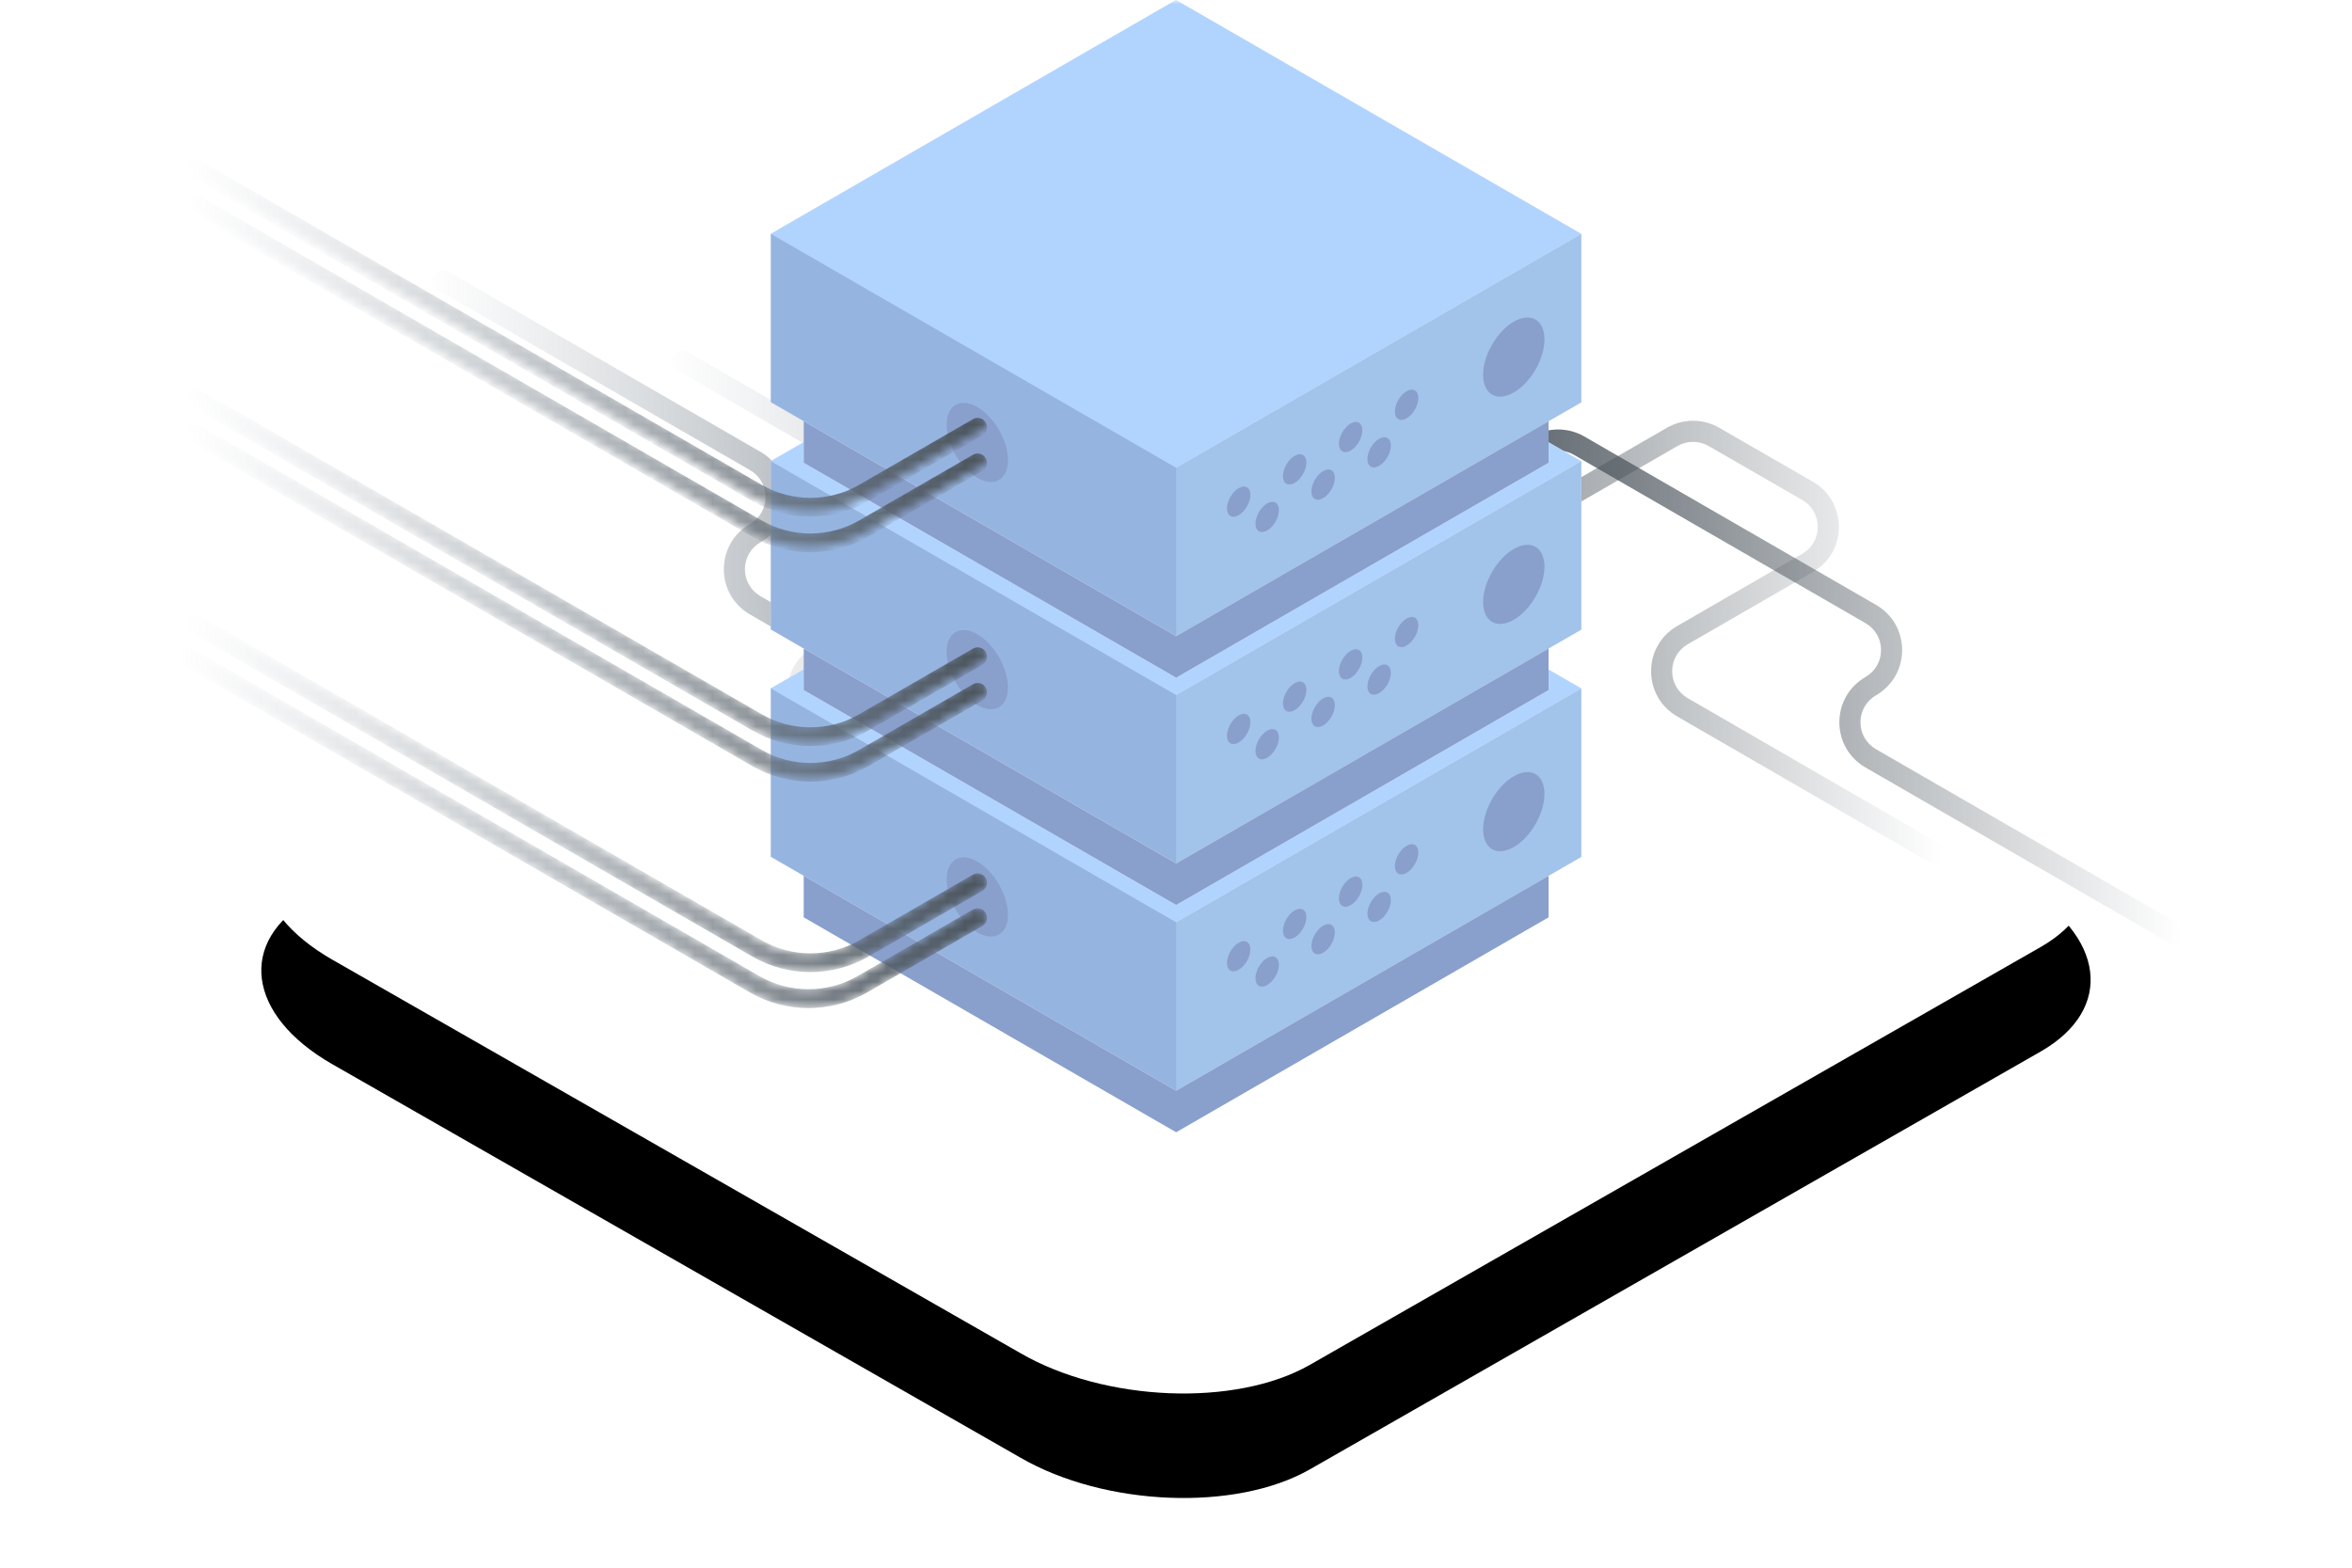 <?xml version="1.0" encoding="UTF-8"?>
<svg width="270px" height="180px" viewBox="0 0 270 180" version="1.1" xmlns="http://www.w3.org/2000/svg" xmlns:xlink="http://www.w3.org/1999/xlink">
    <title>icon-deploy-terminal-server</title>
    <defs>
        <rect id="path-1" x="0" y="0" width="270" height="180"></rect>
        <path d="M38.12,110.172 L117.155,155.372 C126.836,160.97 141.843,161.577 150.363,156.715 L234.271,108.733 C242.759,103.871 241.694,95.394 231.883,89.764 L152.751,44.628 C142.908,39.03 128.063,38.423 119.543,43.285 L35.635,91.267 C27.276,96.065 28.309,104.542 38.12,110.172 Z" id="path-3"></path>
        <filter x="-20.0%" y="-25.0%" width="140.0%" height="170.0%" filterUnits="objectBoundingBox" id="filter-4">
            <feOffset dx="0" dy="12" in="SourceAlpha" result="shadowOffsetOuter1"></feOffset>
            <feGaussianBlur stdDeviation="12" in="shadowOffsetOuter1" result="shadowBlurOuter1"></feGaussianBlur>
            <feColorMatrix values="0 0 0 0 0.298   0 0 0 0 0.333   0 0 0 0 0.365  0 0 0 0.15 0" type="matrix" in="shadowBlurOuter1"></feColorMatrix>
        </filter>
        <linearGradient x1="-9.89623937e-05%" y1="50%" x2="98.497%" y2="50%" id="linearGradient-5">
            <stop stop-color="#97A1AA" stop-opacity="0" offset="0%"></stop>
            <stop stop-color="#4C555D" offset="50.027%"></stop>
            <stop stop-color="#4C555D" stop-opacity="0" offset="100%"></stop>
        </linearGradient>
        <linearGradient x1="-9.89623937e-05%" y1="50%" x2="98.497%" y2="50%" id="linearGradient-6">
            <stop stop-color="#97A1AA" stop-opacity="0" offset="0%"></stop>
            <stop stop-color="#4C555D" offset="50.027%"></stop>
            <stop stop-color="#4C555D" stop-opacity="0" offset="100%"></stop>
        </linearGradient>
        <path d="M0.146,0.544 C-0.154,1.064 0.024,1.728 0.544,2.028 L0.544,2.028 L65.781,39.693 C67.858,40.892 70.185,41.492 72.513,41.492 L72.513,41.492 C74.84,41.492 77.169,40.892 79.244,39.694 L79.244,39.694 L92.463,32.065 C92.808,31.866 93.003,31.506 93.007,31.135 L93.007,31.135 L93.007,31.111 C93.005,30.93 92.958,30.748 92.861,30.58 L92.861,30.58 C92.561,30.06 91.897,29.882 91.377,30.182 L91.377,30.182 L78.157,37.812 C74.676,39.822 70.35,39.821 66.868,37.811 L66.868,37.811 L1.63,0.146 C1.459,0.047 1.272,0 1.087,0 L1.087,0 C0.712,0 0.347,0.195 0.146,0.544" id="path-7"></path>
        <linearGradient x1="-9.89623937e-05%" y1="50%" x2="100%" y2="50%" id="linearGradient-9">
            <stop stop-color="#97A1AA" stop-opacity="0" offset="0%"></stop>
            <stop stop-color="#4C555D" offset="98.497%"></stop>
        </linearGradient>
        <path d="M0.146,0.543 C-0.154,1.063 0.024,1.728 0.544,2.028 L0.544,2.028 L65.781,39.693 C67.858,40.892 70.185,41.491 72.513,41.491 L72.513,41.491 C74.84,41.491 77.169,40.892 79.244,39.694 L79.244,39.694 L92.463,32.064 C92.808,31.865 93.003,31.505 93.007,31.135 L93.007,31.135 L93.007,31.111 C93.005,30.93 92.958,30.748 92.861,30.58 L92.861,30.58 C92.561,30.06 91.897,29.882 91.377,30.182 L91.377,30.182 L78.157,37.812 C74.676,39.821 70.35,39.821 66.868,37.811 L66.868,37.811 L1.63,0.146 C1.459,0.047 1.272,-0 1.088,0 L1.088,0 C0.712,0 0.347,0.195 0.146,0.543" id="path-10"></path>
        <linearGradient x1="-9.89623937e-05%" y1="50%" x2="98.497%" y2="50%" id="linearGradient-12">
            <stop stop-color="#97A1AA" stop-opacity="0" offset="0%"></stop>
            <stop stop-color="#4C555D" offset="100%"></stop>
        </linearGradient>
        <path d="M1.069,0 C0.7,0.006 0.344,0.201 0.146,0.544 L0.146,0.544 C-0.154,1.063 0.024,1.728 0.544,2.028 L0.544,2.028 L65.781,39.693 C67.858,40.892 70.185,41.491 72.513,41.491 L72.513,41.491 C74.84,41.491 77.169,40.892 79.244,39.694 L79.244,39.694 L92.463,32.064 C92.808,31.865 93.003,31.506 93.007,31.134 L93.007,31.134 L93.007,31.111 C93.005,30.93 92.958,30.747 92.861,30.58 L92.861,30.58 C92.561,30.06 91.897,29.882 91.377,30.182 L91.377,30.182 L78.157,37.812 C74.676,39.821 70.35,39.821 66.868,37.811 L66.868,37.811 L1.63,0.146 C1.465,0.05 1.285,0.003 1.106,0 L1.106,0 L1.069,0 Z" id="path-13"></path>
        <linearGradient x1="-9.89623937e-05%" y1="50%" x2="100%" y2="50%" id="linearGradient-15">
            <stop stop-color="#97A1AA" stop-opacity="0" offset="0%"></stop>
            <stop stop-color="#4C555D" offset="98.497%"></stop>
        </linearGradient>
        <path d="M0.146,0.544 C-0.154,1.063 0.024,1.728 0.544,2.028 L0.544,2.028 L65.781,39.693 C67.858,40.892 70.185,41.491 72.513,41.491 L72.513,41.491 C74.84,41.491 77.169,40.892 79.244,39.694 L79.244,39.694 L92.463,32.064 C92.808,31.865 93.003,31.506 93.007,31.135 L93.007,31.135 L93.007,31.111 C93.005,30.93 92.958,30.747 92.861,30.58 L92.861,30.58 C92.561,30.06 91.897,29.882 91.377,30.182 L91.377,30.182 L78.157,37.812 C74.676,39.821 70.35,39.821 66.868,37.811 L66.868,37.811 L1.63,0.146 C1.459,0.047 1.272,0 1.087,0 L1.087,0 C0.712,0 0.347,0.195 0.146,0.544" id="path-16"></path>
        <path d="M0.146,0.544 C-0.154,1.063 0.024,1.728 0.544,2.028 L0.544,2.028 L65.781,39.693 C67.858,40.892 70.185,41.492 72.513,41.492 L72.513,41.492 C74.84,41.492 77.169,40.892 79.244,39.694 L79.244,39.694 L92.463,32.065 C92.808,31.866 93.003,31.506 93.007,31.135 L93.007,31.135 L93.007,31.111 C93.005,30.93 92.958,30.748 92.861,30.58 L92.861,30.58 C92.561,30.06 91.897,29.883 91.377,30.182 L91.377,30.182 L78.157,37.812 C74.676,39.821 70.35,39.821 66.868,37.811 L66.868,37.811 L1.63,0.146 C1.459,0.047 1.272,0 1.088,0 L1.088,0 C0.712,0 0.347,0.195 0.146,0.544" id="path-18"></path>
        <path d="M0.146,0.544 C-0.154,1.063 0.024,1.728 0.544,2.028 L0.544,2.028 L65.781,39.693 C67.858,40.892 70.185,41.491 72.513,41.491 L72.513,41.491 C74.84,41.491 77.169,40.892 79.244,39.694 L79.244,39.694 L92.463,32.064 C92.808,31.865 93.003,31.506 93.007,31.135 L93.007,31.135 L93.007,31.111 C93.005,30.93 92.958,30.747 92.861,30.58 L92.861,30.58 C92.561,30.06 91.897,29.882 91.377,30.182 L91.377,30.182 L78.157,37.812 C74.676,39.821 70.35,39.821 66.868,37.811 L66.868,37.811 L1.63,0.146 C1.459,0.047 1.272,0 1.087,0 L1.087,0 C0.712,0 0.347,0.195 0.146,0.544" id="path-20"></path>
        <linearGradient x1="-9.89623937e-05%" y1="50%" x2="100%" y2="50%" id="linearGradient-22">
            <stop stop-color="#97A1AA" stop-opacity="0" offset="0%"></stop>
            <stop stop-color="#4C555D" offset="98.497%"></stop>
        </linearGradient>
    </defs>
    <g id="Servers" stroke="none" stroke-width="1" fill="none" fill-rule="evenodd">
        <g id="Dedicated-Server-NEW" transform="translate(-185, -8130)">
            <g id="icon-deploy-terminal-server" transform="translate(184.996, 8130)">
                <mask id="mask-2" fill="white">
                    <use xlink:href="#path-1"></use>
                </mask>
                <g id="Rectangle"></g>
                <g id="Path-Copy-75" mask="url(#mask-2)">
                    <use fill="black" fill-opacity="1" filter="url(#filter-4)" xlink:href="#path-3"></use>
                    <use fill="#FFFFFF" fill-rule="evenodd" xlink:href="#path-3"></use>
                </g>
                <path d="M77.347,40.883 C77.013,41.462 77.21,42.202 77.789,42.537 L77.789,42.537 L107.708,59.837 C108.826,60.484 109.494,61.641 109.493,62.932 L109.493,62.932 C109.493,64.224 108.825,65.38 107.706,66.026 L107.706,66.026 L93.355,74.312 C91.477,75.397 90.356,77.338 90.357,79.507 L90.357,79.507 C90.359,81.676 91.481,83.617 93.36,84.699 L93.36,84.699 L104.106,90.889 C105.954,91.953 108.249,91.952 110.096,90.886 L110.096,90.886 L177.086,52.209 C178.188,51.573 179.558,51.572 180.66,52.209 L180.66,52.209 L214.154,71.547 C215.273,72.193 215.941,73.35 215.941,74.642 L215.941,74.642 C215.941,75.934 215.273,77.091 214.154,77.737 L214.154,77.737 C212.277,78.821 211.156,80.762 211.156,82.93 L211.156,82.93 C211.157,85.097 212.277,87.038 214.154,88.121 L214.154,88.121 L250.044,108.838 C250.235,108.948 250.442,109 250.647,109 L250.647,109 C251.066,109 251.473,108.783 251.697,108.394 L251.697,108.394 C252.031,107.816 251.833,107.075 251.254,106.741 L251.254,106.741 L215.365,86.025 C214.246,85.379 213.577,84.221 213.577,82.93 L213.577,82.93 C213.577,81.637 214.246,80.48 215.364,79.834 L215.364,79.834 C217.241,78.75 218.362,76.809 218.362,74.642 L218.362,74.642 C218.362,72.474 217.241,70.534 215.364,69.45 L215.364,69.45 L181.87,50.113 C180.021,49.045 177.724,49.045 175.875,50.113 L175.875,50.113 L108.885,88.789 C107.784,89.425 106.416,89.425 105.315,88.791 L105.315,88.791 L94.569,82.601 C93.448,81.956 92.779,80.799 92.778,79.506 L92.778,79.506 C92.777,78.213 93.445,77.055 94.565,76.409 L94.565,76.409 L108.916,68.123 C110.793,67.04 111.913,65.1 111.914,62.933 L111.914,62.933 C111.915,60.767 110.796,58.826 108.92,57.741 L108.92,57.741 L79.001,40.441 C78.81,40.331 78.602,40.278 78.396,40.278 L78.396,40.278 C77.978,40.278 77.572,40.495 77.347,40.883" id="Fill-1" fill="url(#linearGradient-5)" mask="url(#mask-2)"></path>
                <path d="M50.798,31 C50.384,31.004 49.984,31.221 49.761,31.605 L49.761,31.605 C49.654,31.792 49.602,31.995 49.599,32.196 L49.599,32.196 L49.599,32.223 C49.604,32.637 49.821,33.037 50.205,33.259 L50.205,33.259 L86.094,53.975 C87.213,54.621 87.881,55.779 87.882,57.071 L87.882,57.071 C87.882,58.363 87.213,59.52 86.094,60.166 L86.094,60.166 C84.217,61.25 83.097,63.191 83.097,65.358 L83.097,65.358 C83.097,67.526 84.217,69.466 86.094,70.55 L86.094,70.55 L119.588,89.888 C121.437,90.955 123.734,90.955 125.583,89.888 L125.583,89.888 L192.573,51.211 C193.674,50.575 195.042,50.574 196.144,51.209 L196.144,51.209 L206.89,57.399 C208.01,58.044 208.68,59.201 208.68,60.494 L208.68,60.494 C208.681,61.787 208.013,62.945 206.893,63.591 L206.893,63.591 L192.542,71.877 C190.666,72.96 189.545,74.901 189.545,77.067 L189.545,77.067 C189.544,79.233 190.663,81.174 192.538,82.259 L192.538,82.259 L222.457,99.559 C222.648,99.669 222.857,99.722 223.062,99.722 L223.062,99.722 C223.48,99.722 223.887,99.505 224.111,99.117 L224.111,99.117 C224.446,98.538 224.248,97.798 223.669,97.463 L223.669,97.463 L193.75,80.163 C192.632,79.516 191.964,78.359 191.965,77.068 L191.965,77.068 C191.965,75.776 192.634,74.619 193.752,73.974 L193.752,73.974 L208.104,65.688 C209.982,64.603 211.103,62.662 211.101,60.493 L211.101,60.493 C211.1,58.324 209.978,56.383 208.098,55.301 L208.098,55.301 L197.352,49.111 C195.504,48.047 193.209,48.048 191.363,49.114 L191.363,49.114 L124.373,87.791 C123.271,88.427 121.901,88.428 120.798,87.791 L120.798,87.791 L87.304,68.453 C86.186,67.807 85.517,66.65 85.517,65.358 L85.517,65.358 C85.517,64.066 86.186,62.909 87.304,62.263 L87.304,62.263 C89.182,61.179 90.302,59.238 90.302,57.07 L90.302,57.07 C90.302,54.903 89.181,52.962 87.304,51.879 L87.304,51.879 L51.415,31.162 C51.228,31.054 51.025,31.002 50.824,31 L50.824,31 L50.798,31 Z" id="Fill-4" fill="url(#linearGradient-6)" mask="url(#mask-2)"></path>
                <g id="Group-18" mask="url(#mask-2)">
                    <g transform="translate(135, 65) scale(-1, 1) translate(-135, -65)translate(88.469, 0)">
                        <g id="Group-24-Copy" transform="translate(0, 52.194)">
                            <polygon id="Fill-1" fill="#E9EDF2" points="46.53 0 0.001 26.856 0 26.857 0 46.194 3.759 48.37 3.759 53.131 46.509 77.806 89.261 53.131 89.261 48.37 93.041 46.177 93.041 26.87 93.062 26.857 93.041 26.846 93.041 26.841 93.037 26.842"></polygon>
                            <polygon id="Fill-2" fill="#B1D4FF" points="46.529 0 0.001 26.856 46.531 53.714 93.062 26.857 46.531 0"></polygon>
                            <polygon id="Fill-3" fill="#A2C3EA" points="7.11920231e-05 46.194 46.531 73.052 46.531 53.715 7.11920231e-05 26.858"></polygon>
                            <polygon id="Fill-4" fill="#96B4E0" points="46.509 53.698 46.509 73.035 93.041 46.177 93.041 26.841"></polygon>
                            <g id="Group-23" transform="translate(3.759, 36.456)" fill="#899FCC">
                                <path d="M17.638,10.792 C17.638,11.649 17.036,11.996 16.294,11.568 C15.552,11.139 14.951,10.097 14.951,9.241 C14.951,8.384 15.552,8.037 16.294,8.465 C17.036,8.894 17.638,9.935 17.638,10.792" id="Fill-5"></path>
                                <path d="M20.792,16.255 C20.792,17.112 20.191,17.458 19.448,17.03 C18.707,16.602 18.105,15.56 18.105,14.703 C18.105,13.847 18.707,13.5 19.448,13.928 C20.191,14.357 20.792,15.398 20.792,16.255" id="Fill-7"></path>
                                <path d="M24.064,14.502 C24.064,15.358 23.462,15.705 22.721,15.277 C21.978,14.849 21.376,13.807 21.376,12.95 C21.376,12.094 21.978,11.746 22.721,12.175 C23.462,12.603 24.064,13.645 24.064,14.502" id="Fill-9"></path>
                                <path d="M27.219,19.964 C27.219,20.821 26.617,21.167 25.875,20.74 C25.133,20.311 24.532,19.269 24.532,18.413 C24.532,17.556 25.133,17.209 25.875,17.637 C26.617,18.066 27.219,19.107 27.219,19.964" id="Fill-11"></path>
                                <path d="M30.49,18.211 C30.49,19.068 29.889,19.414 29.146,18.986 C28.404,18.558 27.803,17.516 27.803,16.66 C27.803,15.803 28.404,15.456 29.146,15.884 C29.889,16.312 30.49,17.354 30.49,18.211" id="Fill-13"></path>
                                <path d="M33.645,23.673 C33.645,24.53 33.043,24.877 32.302,24.449 C31.559,24.02 30.957,22.978 30.957,22.122 C30.957,21.265 31.559,20.918 32.302,21.346 C33.043,21.775 33.645,22.816 33.645,23.673" id="Fill-15"></path>
                                <path d="M36.916,21.92 C36.916,22.777 36.315,23.123 35.573,22.696 C34.83,22.267 34.23,21.225 34.23,20.369 C34.23,19.512 34.83,19.165 35.573,19.593 C36.315,20.022 36.916,21.063 36.916,21.92" id="Fill-17"></path>
                                <path d="M7.51,6.574 C7.51,8.817 5.935,9.726 3.991,8.605 C2.048,7.483 0.473,4.755 0.473,2.512 C0.473,0.268 2.048,-0.641 3.991,0.48 C5.935,1.603 7.51,4.33 7.51,6.574" id="Fill-19"></path>
                                <path d="M69.096,16.37 C69.096,18.613 67.521,19.523 65.577,18.401 C63.634,17.28 62.059,14.552 62.059,12.308 C62.059,10.065 63.634,9.155 65.577,10.277 C67.521,11.399 69.096,14.127 69.096,16.37" id="Fill-19" transform="translate(65.578, 14.339) scale(-1, 1) translate(-65.578, -14.339)"></path>
                                <polygon id="Fill-21" points="42.751 36.59 0 11.914 0 16.675 42.751 41.35 85.502 16.675 85.502 11.914"></polygon>
                            </g>
                        </g>
                        <g id="Group-24-Copy-2" transform="translate(0, 26.097)">
                            <polygon id="Fill-1" fill="#E9EDF2" points="46.53 0 0.001 26.856 0 26.857 0 46.194 3.759 48.37 3.759 53.131 46.509 77.806 89.261 53.131 89.261 48.37 93.041 46.177 93.041 26.87 93.062 26.857 93.041 26.846 93.041 26.841 93.037 26.842"></polygon>
                            <polygon id="Fill-2" fill="#B1D4FF" points="46.529 0 0.001 26.856 46.531 53.714 93.062 26.857 46.531 0"></polygon>
                            <polygon id="Fill-3" fill="#A2C3EA" points="7.11920231e-05 46.194 46.531 73.052 46.531 53.715 7.11920231e-05 26.858"></polygon>
                            <polygon id="Fill-4" fill="#96B4E0" points="46.509 53.698 46.509 73.035 93.041 46.177 93.041 26.841"></polygon>
                            <g id="Group-23" transform="translate(3.759, 36.456)" fill="#899FCC">
                                <path d="M17.638,10.792 C17.638,11.649 17.036,11.996 16.294,11.568 C15.552,11.139 14.951,10.097 14.951,9.241 C14.951,8.384 15.552,8.037 16.294,8.465 C17.036,8.894 17.638,9.935 17.638,10.792" id="Fill-5"></path>
                                <path d="M20.792,16.255 C20.792,17.112 20.191,17.458 19.448,17.03 C18.707,16.602 18.105,15.56 18.105,14.703 C18.105,13.847 18.707,13.5 19.448,13.928 C20.191,14.357 20.792,15.398 20.792,16.255" id="Fill-7"></path>
                                <path d="M24.064,14.502 C24.064,15.358 23.462,15.705 22.721,15.277 C21.978,14.849 21.376,13.807 21.376,12.95 C21.376,12.094 21.978,11.746 22.721,12.175 C23.462,12.603 24.064,13.645 24.064,14.502" id="Fill-9"></path>
                                <path d="M27.219,19.964 C27.219,20.821 26.617,21.167 25.875,20.74 C25.133,20.311 24.532,19.269 24.532,18.413 C24.532,17.556 25.133,17.209 25.875,17.637 C26.617,18.066 27.219,19.107 27.219,19.964" id="Fill-11"></path>
                                <path d="M30.49,18.211 C30.49,19.068 29.889,19.414 29.146,18.986 C28.404,18.558 27.803,17.516 27.803,16.66 C27.803,15.803 28.404,15.456 29.146,15.884 C29.889,16.312 30.49,17.354 30.49,18.211" id="Fill-13"></path>
                                <path d="M33.645,23.673 C33.645,24.53 33.043,24.877 32.302,24.449 C31.559,24.02 30.957,22.978 30.957,22.122 C30.957,21.265 31.559,20.918 32.302,21.346 C33.043,21.775 33.645,22.816 33.645,23.673" id="Fill-15"></path>
                                <path d="M36.916,21.92 C36.916,22.777 36.315,23.123 35.573,22.696 C34.83,22.267 34.23,21.225 34.23,20.369 C34.23,19.512 34.83,19.165 35.573,19.593 C36.315,20.022 36.916,21.063 36.916,21.92" id="Fill-17"></path>
                                <path d="M7.51,6.574 C7.51,8.817 5.935,9.726 3.991,8.605 C2.048,7.483 0.473,4.755 0.473,2.512 C0.473,0.268 2.048,-0.641 3.991,0.48 C5.935,1.603 7.51,4.33 7.51,6.574" id="Fill-19"></path>
                                <path d="M69.096,16.37 C69.096,18.613 67.521,19.523 65.577,18.401 C63.634,17.28 62.059,14.552 62.059,12.308 C62.059,10.065 63.634,9.155 65.577,10.277 C67.521,11.399 69.096,14.127 69.096,16.37" id="Fill-19" transform="translate(65.578, 14.339) scale(-1, 1) translate(-65.578, -14.339)"></path>
                                <polygon id="Fill-21" points="42.751 36.59 0 11.914 0 16.675 42.751 41.35 85.502 16.675 85.502 11.914"></polygon>
                            </g>
                        </g>
                        <g id="Group-24-Copy-3">
                            <polygon id="Fill-1" fill="#E9EDF2" points="46.53 0 0.001 26.856 0 26.857 0 46.194 3.759 48.37 3.759 53.131 46.509 77.806 89.261 53.131 89.261 48.37 93.041 46.177 93.041 26.87 93.062 26.857 93.041 26.846 93.041 26.841 93.037 26.842"></polygon>
                            <polygon id="Fill-2" fill="#B1D4FF" points="46.529 0 0.001 26.856 46.531 53.714 93.062 26.857 46.531 0"></polygon>
                            <polygon id="Fill-3" fill="#A2C3EA" points="7.11920231e-05 46.194 46.531 73.052 46.531 53.715 7.11920231e-05 26.858"></polygon>
                            <polygon id="Fill-4" fill="#96B4E0" points="46.509 53.698 46.509 73.035 93.041 46.177 93.041 26.841"></polygon>
                            <g id="Group-23" transform="translate(3.759, 36.456)" fill="#899FCC">
                                <path d="M17.638,10.792 C17.638,11.649 17.036,11.996 16.294,11.568 C15.552,11.139 14.951,10.097 14.951,9.241 C14.951,8.384 15.552,8.037 16.294,8.465 C17.036,8.894 17.638,9.935 17.638,10.792" id="Fill-5"></path>
                                <path d="M20.792,16.255 C20.792,17.112 20.191,17.458 19.448,17.03 C18.707,16.602 18.105,15.56 18.105,14.703 C18.105,13.847 18.707,13.5 19.448,13.928 C20.191,14.357 20.792,15.398 20.792,16.255" id="Fill-7"></path>
                                <path d="M24.064,14.502 C24.064,15.358 23.462,15.705 22.721,15.277 C21.978,14.849 21.376,13.807 21.376,12.95 C21.376,12.094 21.978,11.746 22.721,12.175 C23.462,12.603 24.064,13.645 24.064,14.502" id="Fill-9"></path>
                                <path d="M27.219,19.964 C27.219,20.821 26.617,21.167 25.875,20.74 C25.133,20.311 24.532,19.269 24.532,18.413 C24.532,17.556 25.133,17.209 25.875,17.637 C26.617,18.066 27.219,19.107 27.219,19.964" id="Fill-11"></path>
                                <path d="M30.49,18.211 C30.49,19.068 29.889,19.414 29.146,18.986 C28.404,18.558 27.803,17.516 27.803,16.66 C27.803,15.803 28.404,15.456 29.146,15.884 C29.889,16.312 30.49,17.354 30.49,18.211" id="Fill-13"></path>
                                <path d="M33.645,23.673 C33.645,24.53 33.043,24.877 32.302,24.449 C31.559,24.02 30.957,22.978 30.957,22.122 C30.957,21.265 31.559,20.918 32.302,21.346 C33.043,21.775 33.645,22.816 33.645,23.673" id="Fill-15"></path>
                                <path d="M36.916,21.92 C36.916,22.777 36.315,23.123 35.573,22.696 C34.83,22.267 34.23,21.225 34.23,20.369 C34.23,19.512 34.83,19.165 35.573,19.593 C36.315,20.022 36.916,21.063 36.916,21.92" id="Fill-17"></path>
                                <path d="M7.51,6.574 C7.51,8.817 5.935,9.726 3.991,8.605 C2.048,7.483 0.473,4.755 0.473,2.512 C0.473,0.268 2.048,-0.641 3.991,0.48 C5.935,1.603 7.51,4.33 7.51,6.574" id="Fill-19"></path>
                                <path d="M69.096,16.37 C69.096,18.613 67.521,19.523 65.577,18.401 C63.634,17.28 62.059,14.552 62.059,12.308 C62.059,10.065 63.634,9.155 65.577,10.277 C67.521,11.399 69.096,14.127 69.096,16.37" id="Fill-19" transform="translate(65.578, 14.339) scale(-1, 1) translate(-65.578, -14.339)"></path>
                                <polygon id="Fill-21" points="42.751 36.59 0 11.914 0 16.675 42.751 41.35 85.502 16.675 85.502 11.914"></polygon>
                            </g>
                        </g>
                    </g>
                </g>
                <g id="Group-19" mask="url(#mask-2)">
                    <g transform="translate(20.302, 17.25)">
                        <g id="Group-3" transform="translate(0, 26.633)">
                            <mask id="mask-8" fill="white">
                                <use xlink:href="#path-7"></use>
                            </mask>
                            <g id="Clip-2"></g>
                            <path d="M1.151,1.271 C0.854,1.785 1.03,2.443 1.545,2.74 L1.545,2.74 L66.076,39.997 C68.13,41.183 70.432,41.776 72.735,41.776 L72.735,41.776 C75.037,41.776 77.34,41.183 79.393,39.998 L79.393,39.998 L92.469,32.451 C92.81,32.254 93.003,31.898 93.007,31.531 L93.007,31.531 L93.007,31.507 C93.005,31.329 92.958,31.148 92.862,30.982 L92.862,30.982 C92.566,30.468 91.909,30.291 91.394,30.589 L91.394,30.589 L78.318,38.136 C74.874,40.124 70.595,40.123 67.151,38.135 L67.151,38.135 L2.619,0.878 C2.45,0.78 2.265,0.733 2.082,0.733 L2.082,0.733 C1.711,0.733 1.35,0.926 1.151,1.271" id="Fill-1" fill="url(#linearGradient-9)" mask="url(#mask-8)"></path>
                        </g>
                        <g id="Group-6" transform="translate(0, 30.77)">
                            <mask id="mask-11" fill="white">
                                <use xlink:href="#path-10"></use>
                            </mask>
                            <g id="Clip-5"></g>
                            <path d="M1.151,1.226 C0.854,1.74 1.03,2.397 1.545,2.694 L1.545,2.694 L66.076,39.952 C68.13,41.138 70.432,41.73 72.735,41.73 L72.735,41.73 C75.037,41.73 77.34,41.138 79.393,39.953 L79.393,39.953 L92.469,32.405 C92.81,32.209 93.003,31.853 93.007,31.486 L93.007,31.486 L93.007,31.463 C93.005,31.284 92.958,31.103 92.862,30.937 L92.862,30.937 C92.566,30.423 91.909,30.247 91.394,30.544 L91.394,30.544 L78.318,38.091 C74.874,40.078 70.595,40.078 67.151,38.09 L67.151,38.09 L2.619,0.833 C2.45,0.735 2.265,0.688 2.083,0.688 L2.083,0.688 C1.711,0.688 1.35,0.881 1.151,1.226" id="Fill-4" fill="url(#linearGradient-12)" mask="url(#mask-11)"></path>
                        </g>
                        <g id="Group-9">
                            <mask id="mask-14" fill="white">
                                <use xlink:href="#path-13"></use>
                            </mask>
                            <g id="Clip-8"></g>
                            <path d="M2.065,1.021 C1.699,1.028 1.347,1.22 1.151,1.559 L1.151,1.559 C0.854,2.073 1.03,2.73 1.545,3.027 L1.545,3.027 L66.076,40.285 C68.13,41.471 70.432,42.063 72.735,42.063 L72.735,42.063 C75.037,42.063 77.34,41.471 79.393,40.286 L79.393,40.286 L92.469,32.739 C92.81,32.542 93.003,32.186 93.007,31.819 L93.007,31.819 L93.007,31.795 C93.005,31.617 92.958,31.436 92.862,31.27 L92.862,31.27 C92.566,30.756 91.909,30.58 91.394,30.877 L91.394,30.877 L78.318,38.424 C74.874,40.411 70.595,40.411 67.151,38.423 L67.151,38.423 L2.619,1.166 C2.456,1.071 2.278,1.024 2.101,1.021 L2.101,1.021 L2.065,1.021 Z" id="Fill-7" fill="url(#linearGradient-15)" mask="url(#mask-14)"></path>
                        </g>
                        <g id="Group-12" transform="translate(0, 4.136)">
                            <mask id="mask-17" fill="white">
                                <use xlink:href="#path-16"></use>
                            </mask>
                            <g id="Clip-11"></g>
                            <path d="M1.151,1.515 C0.854,2.028 1.03,2.686 1.545,2.983 L1.545,2.983 L66.076,40.24 C68.13,41.426 70.432,42.019 72.735,42.019 L72.735,42.019 C75.037,42.019 77.34,41.426 79.393,40.241 L79.393,40.241 L92.469,32.694 C92.81,32.497 93.003,32.142 93.007,31.774 L93.007,31.774 L93.007,31.751 C93.005,31.572 92.958,31.391 92.862,31.226 L92.862,31.226 C92.566,30.712 91.909,30.535 91.394,30.832 L91.394,30.832 L78.318,38.379 C74.874,40.367 70.595,40.366 67.151,38.379 L67.151,38.379 L2.619,1.121 C2.45,1.023 2.265,0.977 2.082,0.977 L2.082,0.977 C1.711,0.977 1.35,1.17 1.151,1.515" id="Fill-10" fill="url(#linearGradient-15)" mask="url(#mask-17)"></path>
                        </g>
                        <g id="Group-15" transform="translate(0, 52.872)">
                            <mask id="mask-19" fill="white">
                                <use xlink:href="#path-18"></use>
                            </mask>
                            <g id="Clip-14"></g>
                            <path d="M1.151,0.987 C0.854,1.501 1.03,2.159 1.545,2.456 L1.545,2.456 L66.076,39.713 C68.13,40.899 70.432,41.492 72.735,41.492 L72.735,41.492 C75.037,41.492 77.34,40.899 79.393,39.714 L79.393,39.714 L92.469,32.167 C92.81,31.97 93.003,31.614 93.007,31.247 L93.007,31.247 L93.007,31.223 C93.005,31.045 92.958,30.864 92.862,30.698 L92.862,30.698 C92.566,30.184 91.909,30.008 91.394,30.305 L91.394,30.305 L78.318,37.851 C74.874,39.839 70.595,39.839 67.151,37.851 L67.151,37.851 L2.619,0.593 C2.45,0.496 2.265,0.449 2.083,0.449 L2.083,0.449 C1.711,0.449 1.35,0.642 1.151,0.987" id="Fill-13" fill="url(#linearGradient-9)" mask="url(#mask-19)"></path>
                        </g>
                        <g id="Group-18" transform="translate(0, 57.009)">
                            <mask id="mask-21" fill="white">
                                <use xlink:href="#path-20"></use>
                            </mask>
                            <g id="Clip-17"></g>
                            <path d="M0.146,0.544 C-0.154,1.063 0.024,1.728 0.544,2.028 L0.544,2.028 L65.781,39.693 C67.858,40.892 70.185,41.491 72.513,41.491 L72.513,41.491 C74.84,41.491 77.169,40.892 79.244,39.694 L79.244,39.694 L92.463,32.064 C92.808,31.865 93.003,31.506 93.007,31.135 L93.007,31.135 L93.007,31.111 C93.005,30.93 92.958,30.747 92.861,30.58 L92.861,30.58 C92.561,30.06 91.897,29.882 91.377,30.182 L91.377,30.182 L78.157,37.812 C74.676,39.821 70.35,39.821 66.868,37.811 L66.868,37.811 L1.63,0.146 C1.459,0.047 1.272,0 1.087,0 L1.087,0 C0.712,0 0.347,0.195 0.146,0.544" id="Fill-16" fill="url(#linearGradient-22)" mask="url(#mask-21)"></path>
                        </g>
                    </g>
                </g>
            </g>
        </g>
    </g>
</svg>